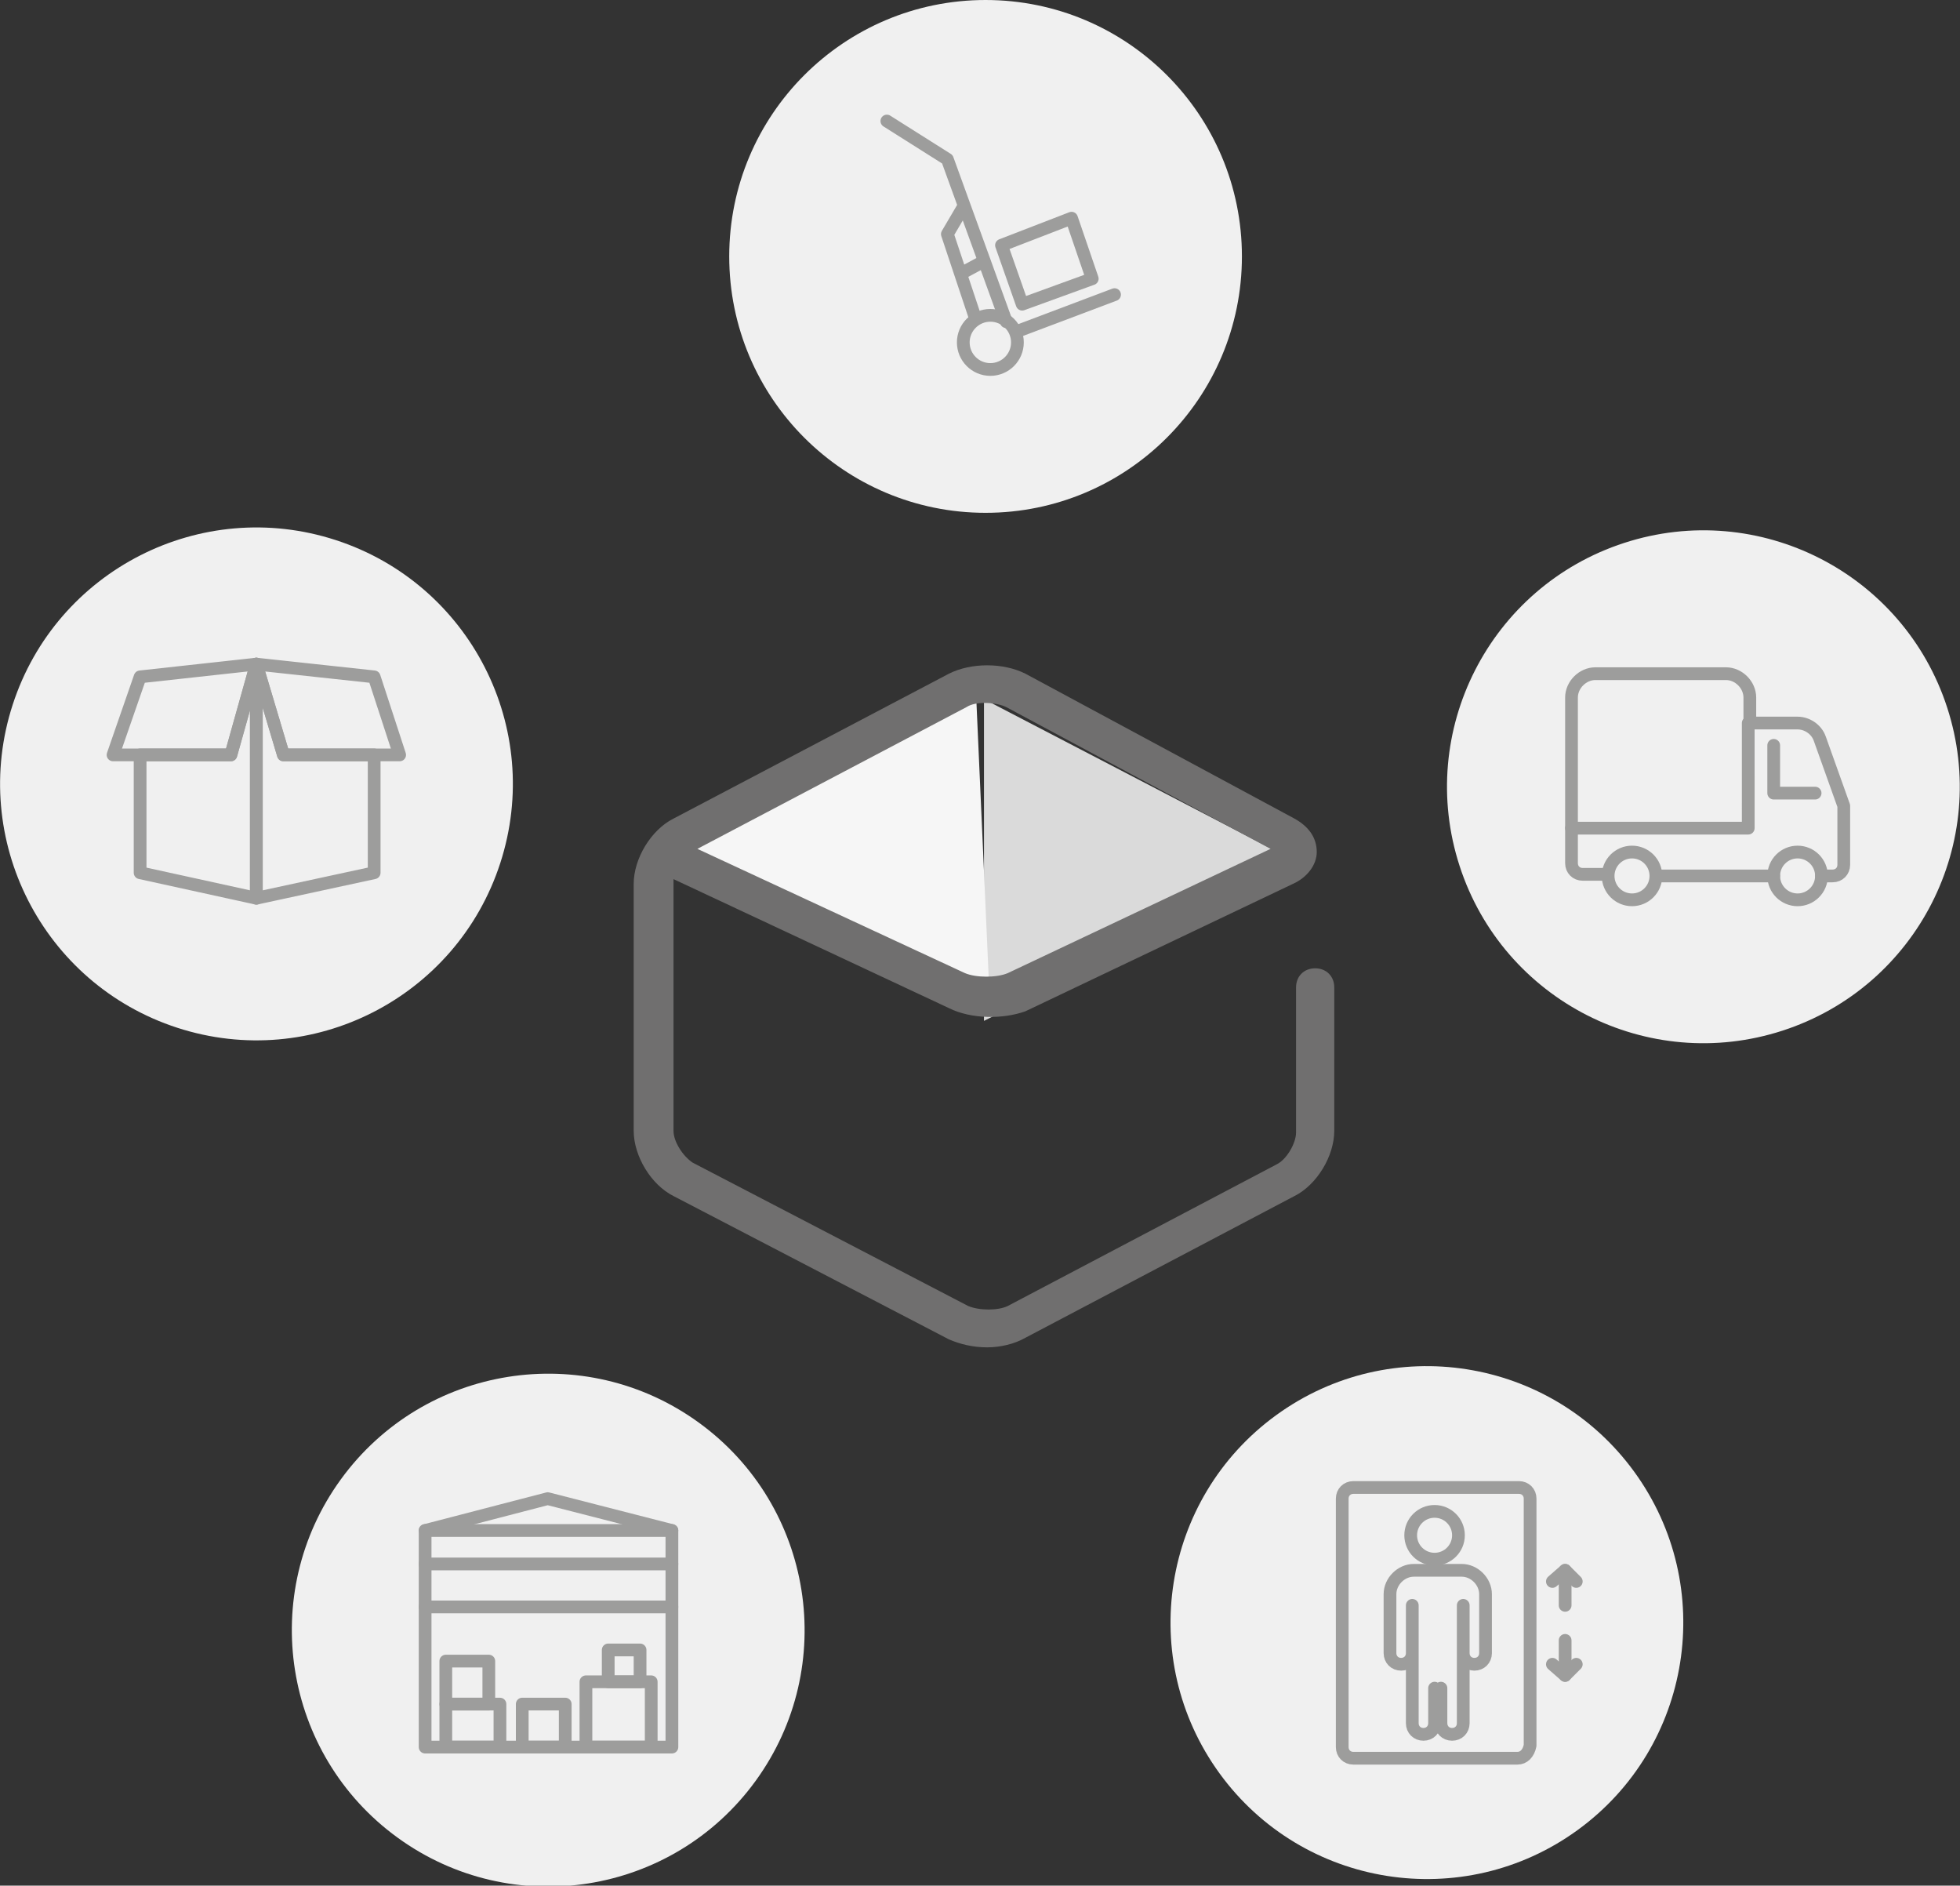 <?xml version="1.0" encoding="utf-8"?>
<!-- Generator: Adobe Illustrator 21.0.2, SVG Export Plug-In . SVG Version: 6.00 Build 0)  -->
<svg version="1.1" id="Ebene_1" xmlns="http://www.w3.org/2000/svg" xmlns:xlink="http://www.w3.org/1999/xlink" x="0px" y="0px"
	 viewBox="0 0 123.1 118.4" enable-background="new 0 0 123.1 118.4" xml:space="preserve">
<rect x="0" y="0" width="123.1" height="118.4" fill="#333333" stroke="none"/>
<circle fill="#F0F0F0" cx="61.9" cy="16.1" r="16.1"/>
<ellipse transform="matrix(0.309 -0.951 0.951 0.309 -35.656 49.33)" fill="#F0F0F0" cx="16.1" cy="49.2" rx="16.1" ry="16.1"/>
<ellipse transform="matrix(0.588 -0.809 0.809 0.588 -68.556 70.034)" fill="#F0F0F0" cx="34.4" cy="102.3" rx="16.1" ry="16.1"/>
<ellipse transform="matrix(0.809 -0.588 0.588 0.809 -42.785 72.131)" fill="#F0F0F0" cx="89.6" cy="101.9" rx="16.1" ry="16.1"/>
<ellipse transform="matrix(0.951 -0.309 0.309 0.951 -10.038 35.485)" fill="#F0F0F0" cx="107" cy="49.4" rx="16.1" ry="16.1"/>
<g>
	<polygon fill="#DADADA" points="61.8,64.1 81.6,54.2 61.8,43.9 	"/>
	<polygon fill="#F6F6F6" points="61.3,43.5 41.9,54.3 62.2,63.7 	"/>
	<path fill="#706F6F" d="M62,84.6c-0.9,0-1.7-0.2-2.4-0.5l-17.3-9c-1.4-0.7-2.5-2.5-2.5-4.1V55.5c0-1.6,1.1-3.4,2.5-4.1l17.3-9.1
		c1.4-0.7,3.4-0.7,4.8,0l16.9,9.1c0.9,0.5,1.4,1.2,1.4,2.1c0,0.8-0.6,1.6-1.5,2l-16.8,8C63,64,61,64,59.6,63.3l-17.3-8.1
		c0,0.1,0,0.1,0,0.2V71c0,0.7,0.6,1.6,1.2,2l17.3,9c0.7,0.3,1.9,0.3,2.5,0l16.9-8.9c0.6-0.3,1.2-1.3,1.2-2v-9.1
		c0-0.7,0.5-1.2,1.2-1.2s1.2,0.5,1.2,1.2V71c0,1.6-1.1,3.4-2.5,4.1L64.4,84C63.7,84.4,62.8,84.6,62,84.6z M43.8,53.3l16.8,7.8
		c0.7,0.3,2,0.3,2.7,0l16.5-7.8l-16.6-8.9c-0.6-0.3-1.9-0.4-2.5,0L43.8,53.3z"/>
</g>
<g>
	
		<polyline fill="none" stroke="#9D9D9C" stroke-width="0.8" stroke-linecap="round" stroke-linejoin="round" stroke-miterlimit="10" points="
		63.2,20.2 59.5,10 55.7,7.6 	"/>
	
		<line fill="none" stroke="#9D9D9C" stroke-width="0.8" stroke-linecap="round" stroke-linejoin="round" stroke-miterlimit="10" x1="70" y1="18.5" x2="63.9" y2="20.8"/>
	
		<polygon fill="none" stroke="#9D9D9C" stroke-width="0.8" stroke-linecap="round" stroke-linejoin="round" stroke-miterlimit="10" points="
		64.2,19.1 68.6,17.5 67.3,13.7 62.9,15.4 	"/>
	
		<polyline fill="none" stroke="#9D9D9C" stroke-width="0.8" stroke-linecap="round" stroke-linejoin="round" stroke-miterlimit="10" points="
		60.5,13 59.5,14.7 61.2,19.8 	"/>
	
		<circle fill="none" stroke="#9D9D9C" stroke-width="0.8" stroke-linecap="round" stroke-linejoin="round" stroke-miterlimit="10" cx="62.2" cy="21.5" r="1.7"/>
	
		<line fill="none" stroke="#9D9D9C" stroke-width="0.8" stroke-linecap="round" stroke-linejoin="round" stroke-miterlimit="10" x1="60.5" y1="17.1" x2="61.8" y2="16.4"/>
</g>
<g>
	
		<polygon fill="none" stroke="#9D9D9C" stroke-width="0.8" stroke-linecap="round" stroke-linejoin="round" stroke-miterlimit="10" points="
		42.2,109.7 26.7,109.7 26.7,96.1 34.4,94.1 42.2,96.1 	"/>
	
		<line fill="none" stroke="#9D9D9C" stroke-width="0.8" stroke-linecap="round" stroke-linejoin="round" stroke-miterlimit="10" x1="26.7" y1="96.1" x2="42.2" y2="96.1"/>
	
		<line fill="none" stroke="#9D9D9C" stroke-width="0.8" stroke-linecap="round" stroke-linejoin="round" stroke-miterlimit="10" x1="26.7" y1="98.2" x2="42.2" y2="98.2"/>
	
		<line fill="none" stroke="#9D9D9C" stroke-width="0.8" stroke-linecap="round" stroke-linejoin="round" stroke-miterlimit="10" x1="26.7" y1="100.9" x2="42.2" y2="100.9"/>
	
		<rect x="28" y="107" fill="none" stroke="#9D9D9C" stroke-width="0.8" stroke-linecap="round" stroke-linejoin="round" stroke-miterlimit="10" width="3.4" height="2.7"/>
	
		<rect x="32.8" y="107" fill="none" stroke="#9D9D9C" stroke-width="0.8" stroke-linecap="round" stroke-linejoin="round" stroke-miterlimit="10" width="2.7" height="2.7"/>
	
		<rect x="36.8" y="105.6" fill="none" stroke="#9D9D9C" stroke-width="0.8" stroke-linecap="round" stroke-linejoin="round" stroke-miterlimit="10" width="4.1" height="4.1"/>
	
		<rect x="28" y="104.3" fill="none" stroke="#9D9D9C" stroke-width="0.8" stroke-linecap="round" stroke-linejoin="round" stroke-miterlimit="10" width="2.7" height="2.7"/>
	
		<rect x="38.2" y="103.6" fill="none" stroke="#9D9D9C" stroke-width="0.8" stroke-linecap="round" stroke-linejoin="round" stroke-miterlimit="10" width="2" height="2"/>
</g>
<g>
	<path fill="none" stroke="#9D9D9C" stroke-width="0.8" stroke-linecap="round" stroke-linejoin="round" stroke-miterlimit="10" d="
		M95.3,110.4H85c-0.4,0-0.7-0.3-0.7-0.7V94.1c0-0.4,0.3-0.7,0.7-0.7h10.4c0.4,0,0.7,0.3,0.7,0.7v15.5
		C96,110.1,95.7,110.4,95.3,110.4z"/>
	
		<polyline fill="none" stroke="#9D9D9C" stroke-width="0.8" stroke-linecap="round" stroke-linejoin="round" stroke-miterlimit="10" points="
		97.5,99.3 98.3,98.6 99,99.3 	"/>
	
		<line fill="none" stroke="#9D9D9C" stroke-width="0.8" stroke-linecap="round" stroke-linejoin="round" stroke-miterlimit="10" x1="98.3" y1="98.6" x2="98.3" y2="100.8"/>
	
		<polyline fill="none" stroke="#9D9D9C" stroke-width="0.8" stroke-linecap="round" stroke-linejoin="round" stroke-miterlimit="10" points="
		99,104.5 98.3,105.2 97.5,104.5 	"/>
	
		<line fill="none" stroke="#9D9D9C" stroke-width="0.8" stroke-linecap="round" stroke-linejoin="round" stroke-miterlimit="10" x1="98.3" y1="105.2" x2="98.3" y2="103"/>
	<path fill="none" stroke="#9D9D9C" stroke-width="0.8" stroke-linecap="round" stroke-linejoin="round" stroke-miterlimit="10" d="
		M90.1,106v2.2c0,0.4-0.3,0.7-0.7,0.7h0c-0.4,0-0.7-0.3-0.7-0.7v-7.4v3c0,0.4-0.3,0.7-0.7,0.7l0,0c-0.4,0-0.7-0.3-0.7-0.7v-3.7
		c0-0.8,0.7-1.5,1.5-1.5h3c0.8,0,1.5,0.7,1.5,1.5v3.7c0,0.4-0.3,0.7-0.7,0.7l0,0c-0.4,0-0.7-0.3-0.7-0.7v-3v7.4
		c0,0.4-0.3,0.7-0.7,0.7l0,0c-0.4,0-0.7-0.3-0.7-0.7V106"/>
	
		<circle fill="none" stroke="#9D9D9C" stroke-width="0.8" stroke-linecap="round" stroke-linejoin="round" stroke-miterlimit="10" cx="90.1" cy="96.4" r="1.5"/>
</g>
<g>
	
		<polygon fill="none" stroke="#9D9D9C" stroke-width="0.8" stroke-linecap="round" stroke-linejoin="round" stroke-miterlimit="10" points="
		14.5,47.4 8.8,47.4 8.8,54.8 16.1,56.4 16.1,41.7 	"/>
	
		<polygon fill="none" stroke="#9D9D9C" stroke-width="0.8" stroke-linecap="round" stroke-linejoin="round" stroke-miterlimit="10" points="
		14.5,47.4 7.1,47.4 8.8,42.5 16.1,41.7 	"/>
	
		<polygon fill="none" stroke="#9D9D9C" stroke-width="0.8" stroke-linecap="round" stroke-linejoin="round" stroke-miterlimit="10" points="
		17.8,47.4 16.1,41.7 16.1,56.4 23.5,54.8 23.5,47.4 	"/>
	
		<polygon fill="none" stroke="#9D9D9C" stroke-width="0.8" stroke-linecap="round" stroke-linejoin="round" stroke-miterlimit="10" points="
		17.8,47.4 25.1,47.4 23.5,42.5 16.1,41.7 	"/>
</g>
<g>
	
		<circle fill="none" stroke="#9D9D9C" stroke-width="0.8" stroke-linecap="round" stroke-linejoin="round" stroke-miterlimit="10" cx="102.5" cy="55" r="1.5"/>
	
		<circle fill="none" stroke="#9D9D9C" stroke-width="0.8" stroke-linecap="round" stroke-linejoin="round" stroke-miterlimit="10" cx="112.9" cy="55" r="1.5"/>
	<path fill="none" stroke="#9D9D9C" stroke-width="0.8" stroke-linecap="round" stroke-linejoin="round" stroke-miterlimit="10" d="
		M114.4,55h0.7c0.4,0,0.7-0.3,0.7-0.7v-3.7l-1.5-4.2c-0.2-0.6-0.8-1-1.4-1h-3.1V52H98.7v2.2c0,0.4,0.3,0.7,0.7,0.7h1.5"/>
	
		<line fill="none" stroke="#9D9D9C" stroke-width="0.8" stroke-linecap="round" stroke-linejoin="round" stroke-miterlimit="10" x1="104" y1="55" x2="111.4" y2="55"/>
	<path fill="none" stroke="#9D9D9C" stroke-width="0.8" stroke-linecap="round" stroke-linejoin="round" stroke-miterlimit="10" d="
		M98.7,52v-8.2c0-0.8,0.7-1.5,1.5-1.5h8.2c0.8,0,1.5,0.7,1.5,1.5v1.5"/>
	
		<polyline fill="none" stroke="#9D9D9C" stroke-width="0.8" stroke-linecap="round" stroke-linejoin="round" stroke-miterlimit="10" points="
		111.4,46.8 111.4,49.8 114,49.8 	"/>
</g>
</svg>
